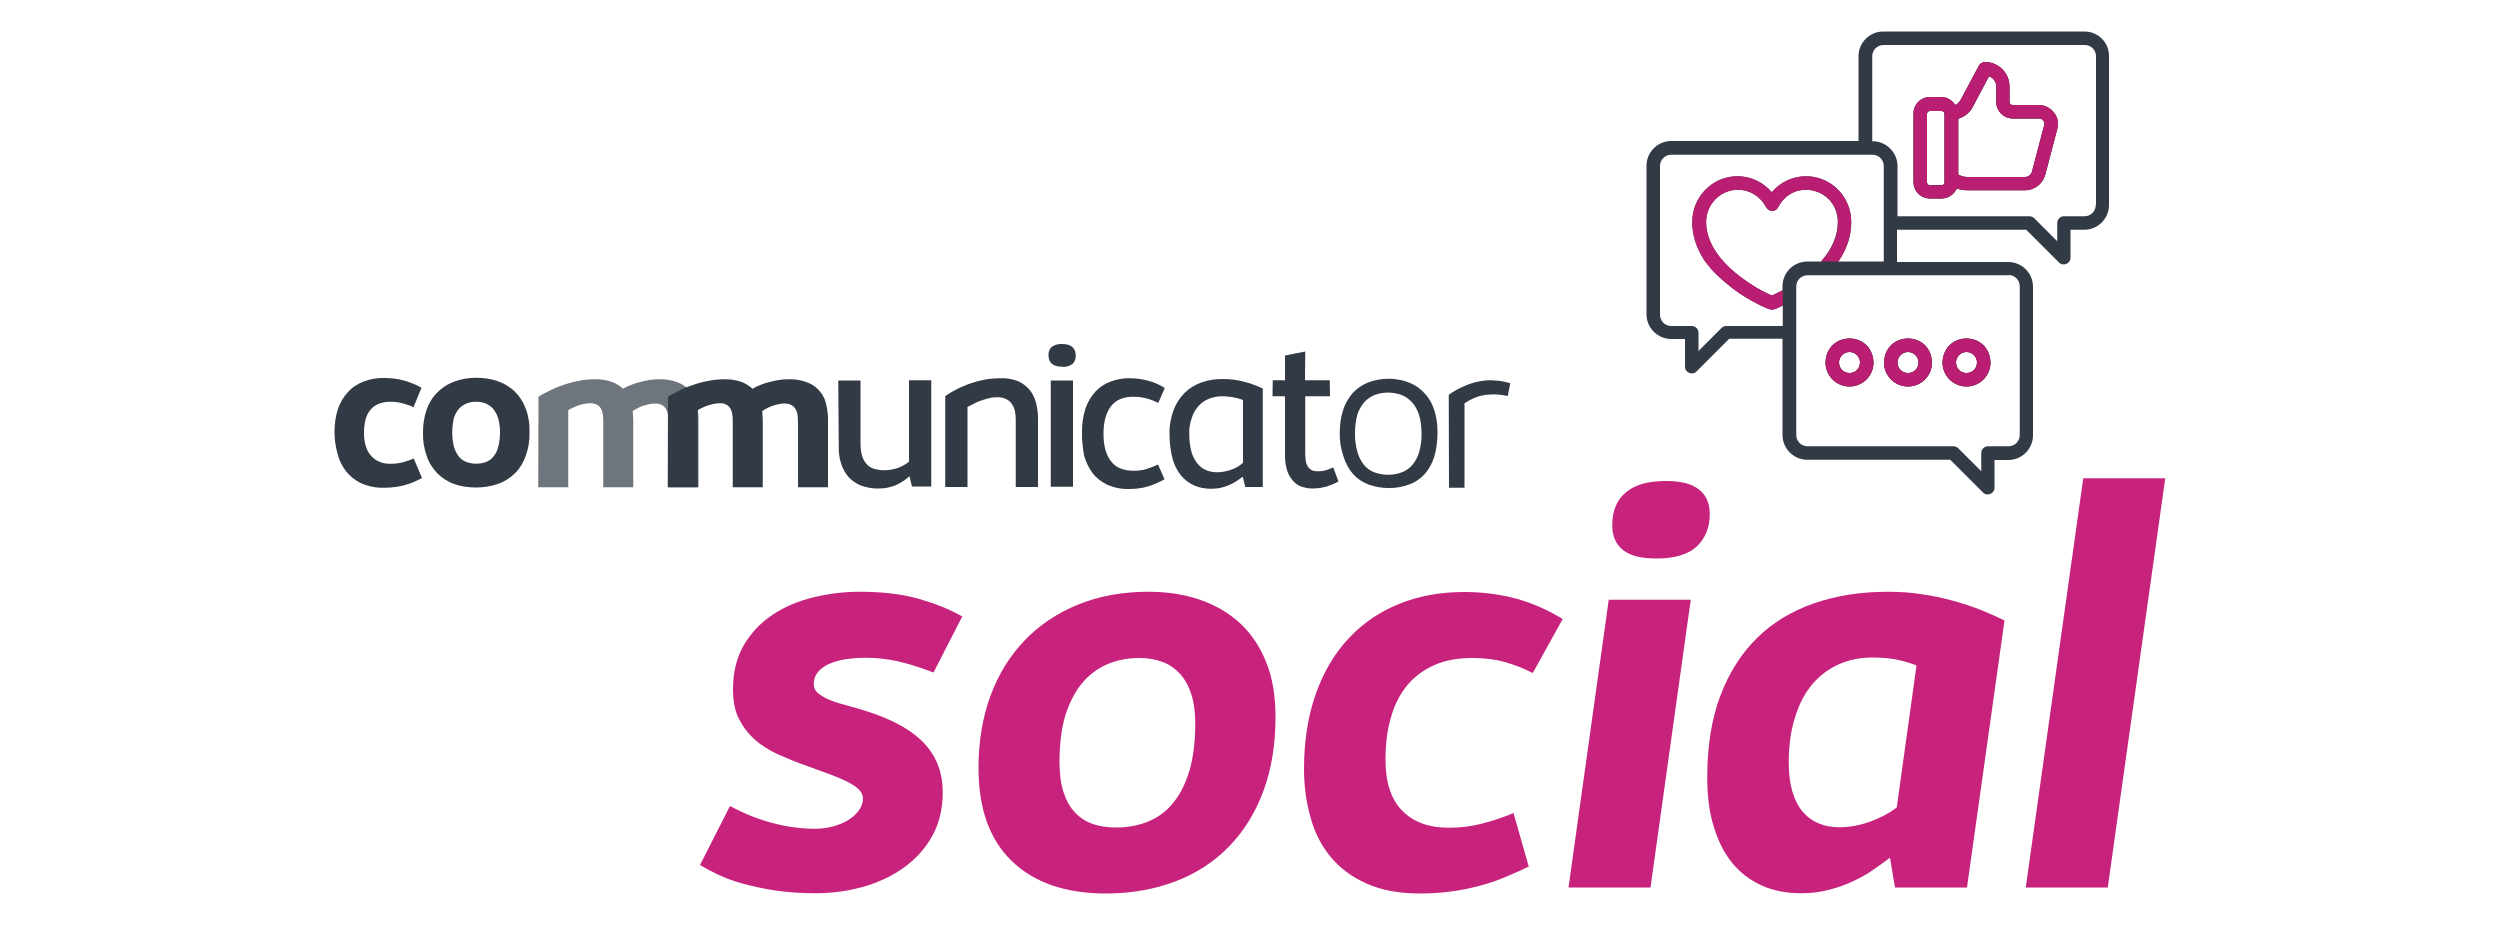 <?xml version="1.0" encoding="utf-8"?>
<!-- Generator: Adobe Illustrator 26.5.0, SVG Export Plug-In . SVG Version: 6.00 Build 0)  -->
<svg version="1.1" id="Ebene_1" xmlns="http://www.w3.org/2000/svg" xmlns:xlink="http://www.w3.org/1999/xlink" x="0px" y="0px"
	 viewBox="0 0 1000 370" style="enable-background:new 0 0 1000 370;" xml:space="preserve">
<style type="text/css">
	.st0{opacity:0.7;enable-background:new    ;}
	.st1{fill:#323A45;}
	.st2{fill:#C7237D;}
	.st3{fill:#BA1E72;}
</style>
<g>
	<g>
		<g class="st0">
			<path class="st1" d="M215.4,158.7c1-0.7,2.4-1.4,4-2.2c1.7-0.9,3.5-1.7,5.4-2.3c2.1-0.8,4.3-1.4,6.4-1.8c2.3-0.5,4.7-0.7,7.1-0.7
				c2.1,0,4.3,0.3,6.3,1c1.7,0.6,3.3,1.6,4.6,2.8c2.2-1.1,4.5-2,6.9-2.7c2.4-0.7,5-1.1,7.6-1.1c2.7-0.1,5.3,0.4,7.8,1.4
				c1.9,0.8,3.5,2,4.8,3.6c1.2,1.5,2,3.2,2.4,5.1c0.4,1.9,0.7,3.8,0.7,5.8v27.3h-12v-25.1c0-0.9,0-1.9-0.1-2.9
				c0-0.9-0.2-1.8-0.6-2.7c-0.3-0.8-0.9-1.5-1.6-2c-1-0.6-2.1-0.8-3.2-0.8c-0.8,0-1.6,0.1-2.4,0.3c-0.8,0.2-1.7,0.4-2.5,0.7
				c-0.8,0.3-1.5,0.6-2.2,1c-0.6,0.3-1.2,0.7-1.7,1c0,0.5,0.1,1.1,0.1,1.7c0,0.6,0.1,1.1,0.1,1.7v27.1h-12v-26.1
				c0-0.8,0-1.6-0.1-2.5c-0.1-0.9-0.3-1.7-0.6-2.5c-0.4-0.7-0.9-1.4-1.6-1.8c-0.9-0.5-1.9-0.8-2.9-0.7c-0.9,0-1.7,0.1-2.6,0.3
				c-0.8,0.2-1.7,0.4-2.5,0.7c-0.7,0.3-1.4,0.5-2.1,0.9c-0.6,0.3-1.1,0.5-1.6,0.9v30.8h-12L215.4,158.7z M249.2,155.4
				c2.2-1.1,4.5-2,6.9-2.7"/>
		</g>
		<g>
			<path class="st1" d="M467.8,173.7c-0.1-3.3,0.5-6.5,1.6-9.6c1-2.6,2.5-5,4.4-6.9c1.9-1.9,4.2-3.3,6.7-4.2c2.7-1,5.6-1.4,8.5-1.4
				c1.6,0,3.1,0.1,4.7,0.3c1.4,0.2,2.9,0.5,4.3,0.9c1.3,0.3,2.6,0.7,3.8,1.2c1.2,0.5,2.3,0.9,3.3,1.4v39.4h-7l-1-4.1
				c-0.8,0.6-1.7,1.2-2.6,1.8c-0.9,0.6-1.8,1.1-2.8,1.5c-1.1,0.5-2.2,0.8-3.3,1.1c-1.3,0.3-2.7,0.4-4.1,0.4c-2.3,0-4.5-0.4-6.6-1.3
				c-2-0.9-3.9-2.3-5.3-4c-1.6-2-2.8-4.4-3.4-6.8C468.2,180.2,467.8,176.9,467.8,173.7z M475.7,173.5c0,2.3,0.2,4.6,0.8,6.9
				c0.4,1.7,1.2,3.3,2.3,4.8c0.9,1.2,2.1,2.2,3.5,2.8c1.4,0.6,2.9,0.9,4.5,0.9c2,0,4-0.4,5.9-1.1c1.7-0.6,3.2-1.5,4.5-2.7v-25.1
				c-0.3-0.1-0.6-0.3-1.2-0.4c-0.6-0.2-1.2-0.4-1.9-0.5c-0.7-0.2-1.5-0.3-2.4-0.4c-0.9-0.1-1.8-0.2-2.7-0.2c-1.8,0-3.7,0.3-5.4,1
				c-1.6,0.6-3,1.6-4.2,2.9c-1.2,1.4-2.2,3-2.7,4.8C476,169.1,475.6,171.3,475.7,173.5L475.7,173.5z"/>
		</g>
		<g>
			<path class="st1" d="M509.1,152.1h4.9v-9.9l8.1-1.6l-0.1,11.5h9.9l0.1,6.4h-9.9v23.1c0,0.9,0.1,1.9,0.2,2.8
				c0.1,0.8,0.4,1.5,0.8,2.2c0.4,0.6,0.9,1.1,1.5,1.4c0.7,0.4,1.5,0.5,2.3,0.5c0.7,0,1.3,0,2-0.1c0.6-0.1,1.1-0.2,1.7-0.4
				c0.5-0.1,1-0.3,1.4-0.5c0.5-0.2,0.9-0.4,1.3-0.5l2.1,5.6c-0.8,0.4-1.5,0.8-2.3,1.1c-0.8,0.3-1.6,0.6-2.4,0.9
				c-0.9,0.2-1.8,0.4-2.7,0.6c-1,0.1-2.1,0.2-3.1,0.2c-1.5,0-3-0.3-4.5-0.8c-1.3-0.5-2.5-1.4-3.4-2.5c-1-1.2-1.8-2.6-2.2-4.1
				c-0.6-1.9-0.8-3.8-0.8-5.8v-23.7h-5L509.1,152.1z"/>
		</g>
		<g>
			<path class="st1" d="M535.9,173c0-3,0.4-6,1.3-8.9c0.8-2.5,2.1-4.8,3.8-6.8c1.7-1.9,3.8-3.3,6.2-4.3c2.6-1,5.4-1.5,8.3-1.5
				c1.6,0,3.1,0.2,4.7,0.5c1.5,0.3,3,0.8,4.5,1.5c1.5,0.7,2.8,1.6,4,2.7c1.3,1.2,2.4,2.5,3.3,4c1,1.7,1.7,3.6,2.2,5.6
				c0.6,2.4,0.8,4.8,0.8,7.3c0,3.2-0.4,6.5-1.3,9.6c-0.8,2.6-2.1,4.9-3.8,6.9c-1.7,1.9-3.8,3.3-6.2,4.2c-5.3,1.9-11,1.9-16.3,0
				c-2.4-0.9-4.5-2.3-6.2-4.2c-1.7-2-3-4.4-3.8-7C536.3,179.5,535.8,176.2,535.9,173z M542,173.1c-0.1,2.6,0.3,5.3,1,7.8
				c0.5,1.9,1.5,3.7,2.7,5.2c1.1,1.3,2.6,2.3,4.2,2.9c1.7,0.6,3.6,0.9,5.4,0.9c1.9,0,3.7-0.3,5.5-1c1.6-0.6,3.1-1.7,4.2-3
				c1.2-1.5,2.2-3.3,2.7-5.2c0.7-2.5,1-5.1,0.9-7.6c0-2.4-0.3-4.8-1-7.2c-0.6-1.8-1.5-3.6-2.8-5c-1.2-1.3-2.6-2.3-4.2-2.9
				c-3.5-1.3-7.3-1.3-10.8,0c-1.6,0.7-3.1,1.7-4.2,3c-1.2,1.5-2.2,3.2-2.7,5C542.3,168.3,542,170.7,542,173.1L542,173.1z"/>
		</g>
		<g>
			<path class="st1" d="M133.8,172.8c0-3.1,0.4-6.3,1.4-9.3c0.9-2.5,2.2-4.8,4-6.7c1.7-1.9,3.9-3.3,6.3-4.2c2.6-1,5.4-1.5,8.3-1.4
				c2.5,0,5,0.3,7.4,0.9c2.6,0.7,5.1,1.7,7.4,3l-3.2,7.8c-1.4-0.7-2.9-1.2-4.4-1.6c-1.5-0.4-3.1-0.6-4.7-0.6c-3.6,0-6.3,1-8.1,3.2
				c-1.8,2.1-2.6,5.2-2.6,9.3c0,1.9,0.2,3.7,0.8,5.5c0.4,1.4,1.2,2.7,2.2,3.8c0.9,1,2.1,1.8,3.4,2.3c1.4,0.5,2.9,0.8,4.4,0.7
				c1.6,0,3.3-0.2,4.8-0.6c1.5-0.4,2.9-0.9,4.3-1.5l3.3,7.8c-1.1,0.6-2.2,1.1-3.3,1.6c-1.1,0.5-2.3,0.9-3.5,1.2
				c-1.3,0.4-2.6,0.6-3.9,0.8c-1.5,0.2-2.9,0.3-4.4,0.3c-3.2,0.1-6.3-0.5-9.2-1.8c-2.4-1.1-4.5-2.8-6.1-4.8
				c-1.6-2.1-2.8-4.5-3.4-7.1C134.2,178.5,133.8,175.7,133.8,172.8z"/>
		</g>
		<g>
			<path class="st1" d="M169.2,173c0-3.1,0.4-6.1,1.4-9c1.7-5.2,5.7-9.3,10.9-11.3c2.9-1.1,5.9-1.6,9-1.6c2.8,0,5.7,0.4,8.4,1.3
				c2.5,0.8,4.8,2.2,6.8,4c2,1.9,3.5,4.2,4.5,6.8c1.2,3.1,1.7,6.4,1.6,9.7c0.1,3.2-0.4,6.4-1.5,9.4c-0.9,2.6-2.3,5-4.2,6.9
				c-1.9,1.9-4.2,3.4-6.7,4.3c-2.9,1-5.9,1.5-8.9,1.5c-3,0-6.1-0.4-8.9-1.4c-2.5-0.9-4.8-2.4-6.7-4.3c-1.9-2-3.4-4.3-4.2-6.9
				C169.6,179.4,169.1,176.2,169.2,173z M180.9,173c0,2,0.2,3.9,0.7,5.8c0.4,1.4,1.1,2.7,2,3.9c0.8,1,1.9,1.7,3,2.1
				c2.5,0.9,5.3,0.9,7.8,0c1.2-0.5,2.2-1.2,3-2.2c0.9-1.1,1.6-2.5,1.9-3.9c0.5-1.9,0.7-3.8,0.7-5.8c0-1.9-0.2-3.7-0.7-5.5
				c-0.4-1.4-1.1-2.7-2-3.8c-0.8-1-1.9-1.7-3-2.2c-1.2-0.5-2.5-0.7-3.8-0.7c-1.3,0-2.7,0.2-3.9,0.7c-1.2,0.5-2.2,1.2-3.1,2.2
				c-0.9,1.1-1.6,2.4-2,3.8C181.1,169.3,180.9,171.1,180.9,173z"/>
		</g>
		<g>
			<path class="st1" d="M267.2,158.7c1-0.7,2.4-1.4,4-2.2c1.7-0.9,3.5-1.7,5.4-2.3c2.1-0.8,4.3-1.4,6.4-1.8c2.3-0.5,4.7-0.7,7.1-0.7
				c2.1,0,4.3,0.3,6.3,1c1.7,0.6,3.3,1.6,4.6,2.8c2.2-1.1,4.5-2,6.9-2.7c2.4-0.7,5-1.1,7.6-1.1c2.7-0.1,5.3,0.4,7.8,1.4
				c1.9,0.8,3.5,2,4.8,3.6c1.2,1.5,2,3.2,2.4,5.1c0.4,1.9,0.7,3.8,0.7,5.8v27.3h-12v-25.1c0-0.9,0-1.9-0.1-2.9
				c0-0.9-0.2-1.8-0.6-2.7c-0.3-0.8-0.9-1.5-1.6-2c-1-0.6-2.1-0.8-3.2-0.8c-0.8,0-1.6,0.1-2.4,0.3c-0.8,0.2-1.7,0.4-2.5,0.7
				c-0.8,0.3-1.5,0.6-2.2,1c-0.6,0.3-1.2,0.7-1.7,1c0,0.5,0.1,1.1,0.1,1.7c0,0.6,0.1,1.1,0.1,1.7v27.1h-12v-26.1
				c0-0.8,0-1.6-0.1-2.5c-0.1-0.9-0.3-1.7-0.6-2.5c-0.4-0.7-0.9-1.4-1.6-1.8c-0.9-0.5-1.9-0.8-2.9-0.7c-0.9,0-1.7,0.1-2.6,0.3
				c-0.8,0.2-1.7,0.4-2.5,0.7c-0.7,0.3-1.4,0.5-2.1,0.9c-0.6,0.3-1.1,0.5-1.6,0.9v30.8h-12L267.2,158.7z M301,155.4
				c2.2-1.1,4.5-2,6.9-2.7"/>
		</g>
		<g>
			<path class="st1" d="M335.3,152.2h8.9v25.2c0,1.8,0.2,3.5,0.7,5.2c0.4,1.2,1.1,2.4,2,3.3c0.8,0.8,1.8,1.4,3,1.7
				c1.2,0.3,2.4,0.5,3.7,0.5c1.9,0,3.7-0.3,5.5-0.9c1.6-0.6,3.1-1.4,4.5-2.5v-32.6h8.9v42.5h-7.7l-1-4.1c-0.7,0.6-1.5,1.2-2.3,1.8
				c-0.9,0.6-1.8,1.1-2.8,1.6c-1.1,0.5-2.2,0.8-3.4,1.1c-1.3,0.3-2.5,0.4-3.8,0.4c-2.5,0.1-4.9-0.4-7.2-1.2c-1.9-0.8-3.6-2-5-3.5
				c-1.3-1.6-2.3-3.4-2.9-5.4c-0.7-2.2-1-4.6-0.9-6.9L335.3,152.2z"/>
		</g>
		<g>
			<path class="st1" d="M378.1,158.4c4.6-3.1,9.7-5.3,15.1-6.4c2.3-0.5,4.7-0.7,7.1-0.7c2.4-0.1,4.8,0.3,7,1.2
				c1.8,0.8,3.3,2,4.6,3.5c1.2,1.5,2,3.2,2.5,5.1c0.5,2,0.8,4,0.8,6v27.7h-8.9v-27.1c0-1-0.1-2.1-0.3-3.1c-0.2-1-0.6-2-1.1-2.8
				c-0.6-0.9-1.3-1.6-2.3-2.1c-1.2-0.6-2.5-0.9-3.8-0.8c-1.1,0-2.2,0.1-3.3,0.4c-1.1,0.3-2.2,0.6-3.3,1c-1.1,0.4-2,0.8-2.9,1.3
				c-0.9,0.5-1.7,0.9-2.3,1.2v32h-8.9L378.1,158.4z"/>
		</g>
		<g>
			<path class="st1" d="M424.8,137.6c3.6,0,5.4,1.5,5.5,4.6c0.1,1.2-0.4,2.4-1.2,3.3c-1.2,0.9-2.6,1.4-4.1,1.2
				c-3.7,0-5.6-1.5-5.6-4.6c-0.1-1.3,0.4-2.6,1.4-3.4C421.9,137.9,423.4,137.5,424.8,137.6z M420.3,194.7v-42.5h8.9v42.5H420.3z"/>
		</g>
		<g>
			<path class="st1" d="M432.8,173c-0.1-3.2,0.4-6.5,1.4-9.6c0.8-2.5,2.2-4.8,4-6.8c1.7-1.8,3.8-3.2,6.1-4c2.5-0.9,5.1-1.4,7.7-1.3
				c2.3,0,4.7,0.3,6.9,0.9c2.5,0.6,4.8,1.6,7,3l-2.6,6c-3-1.6-6.4-2.5-9.9-2.5c-4,0-7,1.2-9,3.8c-2,2.6-3,6.2-3,11s1,8.5,3,11
				c2,2.6,5,3.8,9.1,3.8c1.7,0,3.5-0.2,5.1-0.7c1.6-0.5,3.1-1.1,4.6-1.8l2.6,5.9c-2.1,1.2-4.4,2.2-6.7,2.9c-2.4,0.7-4.9,1-7.4,1
				c-3,0.1-6-0.5-8.8-1.7c-2.3-1.1-4.4-2.7-5.9-4.7c-1.6-2.1-2.7-4.6-3.4-7.1C433.1,179,432.7,176,432.8,173z"/>
		</g>
		<g>
			<path class="st1" d="M579.5,157.9c2-1.4,4.1-2.6,6.3-3.5c2-0.9,4-1.5,6.2-1.9c2-0.4,4-0.5,6-0.3c2.1,0.1,4.1,0.5,6.1,1.1l-1,5.1
				c-1.4-0.3-2.8-0.5-4.2-0.6c-1.4-0.1-2.9,0-4.3,0.1c-1.5,0.2-3,0.5-4.4,1.1c-1.6,0.6-3,1.4-4.4,2.3v33.8h-6.2L579.5,157.9z"/>
		</g>
	</g>
	<g>
		<path class="st2" d="M292,322.4c5.9,3.2,11.8,5.5,17.4,6.9c5.7,1.5,11.2,2.2,16.6,2.2c2.5,0,4.8-0.3,7.1-0.9
			c2.2-0.6,4.2-1.4,5.9-2.4c1.7-1,3.1-2.2,4.2-3.6c1.1-1.4,1.7-2.7,1.9-4.2c0.2-1.4,0-2.6-0.8-3.7c-0.8-1.1-2.1-2.2-3.9-3.2
			c-1.8-1.1-4.2-2.1-7.2-3.3c-2.9-1.1-6.5-2.4-10.6-3.9c-4.1-1.4-7.9-3-11.5-4.6c-3.6-1.7-6.7-3.6-9.3-6c-2.6-2.3-4.7-5.1-6.3-8.3
			s-2.3-7.1-2.3-11.6c0-6.8,1.4-12.7,4.3-17.7c2.9-4.9,6.7-9,11.4-12.1c4.7-3.2,10.1-5.5,16.2-7c6.1-1.5,12.3-2.3,18.7-2.3
			c9.1,0,17,0.9,23.6,2.8c6.6,1.9,12.5,4.2,17.5,7.1L373.4,269c-5.2-2-10-3.5-14.3-4.5c-4.3-0.9-8.4-1.4-12.4-1.4
			c-3.1,0-5.9,0.2-8.5,0.6c-2.6,0.4-4.8,1.1-6.7,1.9c-1.9,0.9-3.3,2-4.4,3.3c-1.1,1.4-1.6,2.9-1.6,4.7c0,1.6,0.7,2.9,2,3.9
			c1.4,1.1,3.1,2,5.2,2.8c2.1,0.8,4.6,1.5,7.2,2.2c2.7,0.7,5.3,1.5,8,2.4c10.2,3.4,17.6,7.7,22.2,12.9c4.7,5.2,7,11.6,7,19.1
			c0,6.6-1.4,12.4-4.2,17.5c-2.8,5-6.6,9.2-11.3,12.6c-4.7,3.4-10.1,5.9-16.2,7.7c-6.1,1.7-12.5,2.6-19.1,2.6
			c-5.9,0-11.3-0.4-16.2-1.1c-4.9-0.8-9.3-1.7-13.2-2.8s-7.2-2.4-10-3.7c-2.8-1.4-5.1-2.6-6.9-3.7L292,322.4z"/>
		<path class="st2" d="M391.4,307.1c0-10.5,1.6-20.1,4.8-28.8c3.2-8.7,7.8-16,13.7-22.2c5.9-6.1,13-10.9,21.4-14.3
			c8.4-3.4,17.7-5.1,28-5.1c7.4,0,14.2,1,20.4,3.1c6.2,2.1,11.6,5.2,16.1,9.3c4.5,4.1,8.1,9.4,10.6,15.6c2.6,6.3,3.8,13.6,3.8,22.1
			c0,11-1.6,20.8-4.8,29.5c-3.2,8.7-7.8,16.1-13.7,22.2c-5.9,6.1-13,10.8-21.4,14c-8.4,3.2-17.7,4.9-28,4.9
			c-8.1,0-15.2-1.1-21.6-3.3c-6.3-2.2-11.7-5.5-16-9.7c-4.4-4.2-7.7-9.5-10-15.7C392.5,322.4,391.4,315.2,391.4,307.1z M423.8,304.6
			c0,4.8,0.5,8.9,1.6,12.2c1.1,3.4,2.6,6.1,4.6,8.2c2,2.1,4.3,3.6,7.1,4.6c2.7,0.9,5.8,1.4,9.2,1.4c4.7,0,9.1-0.8,13-2.4
			c3.9-1.6,7.3-4.1,10-7.5c2.8-3.4,4.9-7.7,6.5-12.9c1.5-5.2,2.3-11.5,2.3-18.7c0-4.6-0.5-8.5-1.6-11.9c-1.1-3.3-2.6-6-4.6-8.2
			c-2-2.1-4.3-3.7-7.1-4.7c-2.7-1-5.8-1.5-9.1-1.5c-4.6,0-8.8,0.8-12.8,2.5c-3.9,1.7-7.3,4.2-10.1,7.6c-2.8,3.4-5,7.7-6.7,12.9
			C424.6,291.4,423.8,297.5,423.8,304.6z"/>
		<path class="st2" d="M521.6,307.6c0-11.2,1.6-21.2,4.7-30c3.1-8.8,7.5-16.2,13.2-22.3c5.7-6.1,12.5-10.7,20.3-13.8
			c7.9-3.2,16.5-4.7,26-4.7c6.8,0,13.5,0.8,20.1,2.5c6.5,1.7,12.9,4.5,19.2,8.3l-12,21.6c-3.8-1.9-7.5-3.4-11.3-4.4
			c-3.8-1.1-8.1-1.6-12.8-1.6c-5.8,0-10.9,0.9-15.2,2.8s-8,4.6-10.9,8.1c-2.9,3.5-5.1,7.8-6.5,12.8c-1.5,5-2.2,10.7-2.2,17
			c0,9.2,2.3,16,6.8,20.5c4.5,4.5,10.7,6.7,18.5,6.7c4.7,0,9.2-0.6,13.5-1.7c4.2-1.1,8.4-2.5,12.4-4.2l6.1,21.4
			c-3.2,1.6-6.5,3-9.8,4.4c-3.3,1.4-6.7,2.5-10.2,3.4c-3.5,0.9-7.2,1.7-11.1,2.2c-3.8,0.5-7.9,0.8-12.2,0.8c-8.5,0-15.7-1.3-21.6-4
			c-5.9-2.6-10.7-6.2-14.4-10.7c-3.7-4.5-6.4-9.8-8-15.8C522.5,320.9,521.6,314.5,521.6,307.6z"/>
		<path class="st2" d="M627.4,355l16.1-115.1h32.8L660.2,355H627.4z M666.5,192.4c5.9,0,10.2,1.1,13.1,3.4c2.9,2.3,4.3,5.5,4.3,9.8
			c0,5.3-1.7,9.6-5.1,12.9c-3.4,3.2-8.8,4.9-16.2,4.9c-6.1,0-10.6-1.1-13.4-3.4c-2.9-2.3-4.3-5.6-4.3-9.9c0-5.7,1.8-10.1,5.4-13.1
			C653.8,193.9,659.2,192.4,666.5,192.4z"/>
		<path class="st2" d="M682.9,310.9c0-12.3,1.7-23.2,5.2-32.5c3.5-9.3,8.4-17,14.7-23.2c6.3-6.2,13.9-10.8,22.9-13.9
			c8.9-3.1,18.8-4.6,29.6-4.6c4.6,0,9.1,0.3,13.4,1c4.4,0.6,8.5,1.5,12.5,2.6c4,1.1,7.7,2.3,11.2,3.7c3.5,1.4,6.6,2.8,9.4,4.2
			l-15,106.8h-28.8l-2-11.9c-2,1.5-4.3,3.1-6.7,4.8c-2.4,1.7-5.1,3.2-8.1,4.6s-6.1,2.5-9.5,3.4c-3.4,0.9-7.2,1.4-11.2,1.4
			c-5.9,0-11.1-1-15.8-3.1c-4.7-2.1-8.6-5.1-11.8-9c-3.2-3.9-5.7-8.8-7.4-14.6C683.7,325,682.9,318.4,682.9,310.9z M715.5,305.1
			c0,4.5,0.5,8.4,1.5,11.7c1,3.3,2.4,6,4.2,8c1.8,2.1,3.9,3.6,6.4,4.6c2.4,1,5.1,1.5,8.1,1.5c4.2,0,8.4-0.8,12.5-2.3
			c4.1-1.5,7.6-3.4,10.5-5.6l7.9-56.8c-1.1-0.5-3.2-1.2-6.3-2c-3.2-0.8-6.9-1.2-11.3-1.2c-4.9,0-9.4,0.9-13.4,2.7
			c-4.1,1.8-7.6,4.4-10.6,7.9c-3,3.5-5.3,7.9-6.9,13.1C716.3,292.1,715.5,298.2,715.5,305.1z"/>
		<path class="st2" d="M810.3,355l23-163.7h32.8l-23,163.7H810.3z"/>
	</g>
	<g>
		<path class="st1" d="M833.8,12.6h-80.5c-5.5,0-9.9,4.5-9.9,9.9v33.9h-74.9c-5.5,0-9.9,4.5-9.9,9.9v59.4c0,5.5,4.5,9.9,9.9,9.9h5.5
			v11.1c0,2.3,2.9,3.6,4.6,1.9l13.1-13.1H713V174c0,5.5,4.5,9.9,9.9,9.9h57.2l13.1,13.1c1.7,1.7,4.6,0.4,4.6-1.9v-11.1h5.5
			c5.5,0,9.9-4.5,9.9-9.9v-59.4c0-5.5-4.5-9.9-9.9-9.9h-44.5V91.9h51.7l13.1,13.1c1.7,1.7,4.6,0.4,4.6-1.9V91.9h5.5
			c5.5,0,9.9-4.5,9.9-9.9V22.5C843.7,17,839.2,12.6,833.8,12.6z M713,130.4h-22.5c-0.7,0-1.4,0.3-1.9,0.8l-9.2,9.2v-7.3
			c0-1.5-1.2-2.7-2.7-2.7h-8.2c-2.5,0-4.5-2-4.5-4.5V66.4c0-2.5,2-4.5,4.5-4.5h80.5c2.5,0,4.5,2,4.5,4.5v38.2h-18.2
			c3.5-5,5.2-10.3,5.2-15.8c0-10.1-8.1-18.3-18.1-18.3c-5.4,0-10.3,2.4-13.7,6.4c-3.4-4-8.3-6.4-13.7-6.4c-10,0-18.1,8.2-18.1,18.3
			c0,4.9,1.4,9.6,4.1,14.1c0,0,0,0,0,0c0.7,1.3,1.8,2.7,3,4.1c0.1,0.1,0.1,0.2,0.2,0.3c0,0,0.1,0,0.1,0.1c3.6,4,8.5,7.9,11.3,9.8
			c0,0,0,0,0.1,0.1c0.2,0.1,0.3,0.2,0.5,0.3c0.3,0.2,0.7,0.4,0.9,0.6l0,0c5.7,3.6,10.4,5.5,10.7,5.5c0.7,0.2,1.3,0.2,2,0
			c0.1,0,1.4-0.5,3.3-1.5V130.4z M713,114.5v1.6c-1.9,1-3.4,1.7-4.3,2.1c-1.2-0.5-3.6-1.6-6.3-3.2c-8.6-5.3-13.8-10.2-17.1-15.9
			c-1.9-3.4-2.9-6.8-2.9-10.3c0-7.1,5.7-12.9,12.7-12.9c4.8,0,9.1,2.7,11.3,7c0.5,0.9,1.4,1.4,2.4,1.5c1,0,2-0.6,2.4-1.5
			c6.2-12,23.8-7.6,23.9,5.9c0,5.5-2.3,10.8-6.7,15.8H723C717.5,104.6,713,109,713,114.5z M803.4,110c2.5,0,4.5,2,4.5,4.5V174
			c0,2.5-2,4.5-4.5,4.5h-8.2c-1.5,0-2.7,1.2-2.7,2.7v7.3l-9.2-9.2c-0.5-0.5-1.2-0.8-1.9-0.8H723c-2.5,0-4.5-2-4.5-4.5v-59.4
			c0-2.5,2-4.5,4.5-4.5H803.4z M838.3,82c0,2.5-2,4.5-4.5,4.5h-8.2c-1.5,0-2.7,1.2-2.7,2.7v7.3l-9.2-9.2c-0.5-0.5-1.2-0.8-1.9-0.8
			h-52.8V66.4c0-5.5-4.6-10-10.1-9.9V22.5c0-2.5,2-4.5,4.5-4.5h80.5c2.5,0,4.5,2,4.5,4.5V82z"/>
		<path d="M815.5,42h-10.5c-0.6,0-1.2-0.5-1.2-1.2v-6.2c0-5.4-4.4-9.8-9.8-9.8c-1,0-1.9,0.6-2.4,1.4l-7.1,13.3
			c-0.6,1.1-1.2,2-2.4,2.5c-1.2-1.9-3.3-3.2-5.6-3.2H772c-3.7,0-6.6,3-6.6,6.6v27.4c0,3.7,3,6.6,6.6,6.6h4.6c2.7,0,5.1-1.7,6.1-4
			c1.2,0.4,2.6,0.7,4.3,0.7h23c3.8,0,7.1-2.6,8.1-6.2l4.9-18.7C824.2,46.7,820.3,42,815.5,42z M777.8,72.9c0,0.7-0.5,1.2-1.2,1.2
			H772c-0.7,0-1.2-0.5-1.2-1.2V45.6c0-0.7,0.5-1.2,1.2-1.2h4.6c0.7,0,1.2,0.5,1.2,1.2V72.9z M812.8,68.6c-0.3,1.3-1.5,2.2-2.8,2.2
			h-23c-1.5,0-2.4-0.3-3.7-1V47.5c2.7-0.8,5-2.8,6.2-5.5l6.1-11.5c1.7,0.6,2.9,2.2,2.9,4.1v6.2c0,3.6,3,6.6,6.6,6.6h10.5
			c1.4,0,2.4,1.3,2.1,2.6L812.8,68.6z"/>
		<path d="M739.8,154.6c5.3,0,9.6-4.3,9.6-9.6c-0.5-12.8-18.7-12.8-19.2,0C730.2,150.3,734.5,154.6,739.8,154.6z M739.8,140.8
			c2.3,0,4.2,1.9,4.2,4.2c-0.2,5.6-8.2,5.6-8.4,0C735.6,142.7,737.5,140.8,739.8,140.8z"/>
		<path d="M763.2,154.6c5.3,0,9.6-4.3,9.6-9.6c-0.5-12.8-18.7-12.8-19.2,0C753.6,150.3,757.9,154.6,763.2,154.6z M763.2,140.8
			c2.3,0,4.2,1.9,4.2,4.2c-0.2,5.6-8.2,5.6-8.4,0C759,142.7,760.9,140.8,763.2,140.8z"/>
		<path d="M786.6,154.6c5.3,0,9.6-4.3,9.6-9.6c-0.5-12.8-18.7-12.8-19.2,0C777,150.3,781.3,154.6,786.6,154.6z M786.6,140.8
			c2.3,0,4.2,1.9,4.2,4.2c-0.2,5.6-8.2,5.6-8.4,0C782.4,142.7,784.3,140.8,786.6,140.8z"/>
	</g>
	<g>
		<path class="st3" d="M740.5,88.8c0-10.1-8.1-18.3-18.1-18.3c-5.4,0-10.3,2.4-13.7,6.4c-3.4-4-8.3-6.4-13.7-6.4
			c-10,0-18.1,8.2-18.1,18.3c0,4.9,1.4,9.6,4.1,14.1c0,0,0,0,0,0c0.7,1.3,1.8,2.7,3,4.1c0.1,0.1,0.1,0.2,0.2,0.3c0,0,0.1,0,0.1,0.1
			c3.6,4,8.5,7.9,11.3,9.8c0,0,0,0,0.1,0.1c0.2,0.1,0.3,0.2,0.5,0.3c0.3,0.2,0.7,0.4,0.9,0.6l0,0c5.7,3.6,10.4,5.5,10.7,5.5
			c0.7,0.2,1.3,0.2,2,0c0.1,0,1.4-0.5,3.3-1.5v-6.1c-1.9,1-3.4,1.7-4.3,2.1c-1.2-0.5-3.6-1.6-6.3-3.2c-8.6-5.3-13.8-10.2-17.1-15.9
			c-1.9-3.4-2.9-6.8-2.9-10.3c0-7.1,5.7-12.9,12.7-12.9c4.8,0,9.1,2.7,11.3,7c0.5,0.9,1.4,1.4,2.4,1.5c1,0,2-0.6,2.4-1.5
			c6.2-12,23.8-7.6,23.9,5.9c0,5.5-2.3,10.8-6.7,15.8l6.9,0C738.7,99.6,740.5,94.3,740.5,88.8z"/>
		<path class="st3" d="M815.5,42h-10.5c-0.6,0-1.2-0.5-1.2-1.2v-6.2c0-5.4-4.4-9.8-9.8-9.8c-1,0-1.9,0.6-2.4,1.4l-7.1,13.3
			c-0.6,1.1-1.2,2-2.4,2.5c-1.2-1.9-3.3-3.2-5.6-3.2H772c-3.7,0-6.6,3-6.6,6.6v27.4c0,3.7,3,6.6,6.6,6.6h4.6c2.7,0,5.1-1.7,6.1-4
			c1.2,0.4,2.6,0.7,4.3,0.7h23c3.8,0,7.1-2.6,8.1-6.2l4.9-18.7C824.2,46.7,820.3,42,815.5,42z M777.8,72.9c0,0.7-0.5,1.2-1.2,1.2
			H772c-0.7,0-1.2-0.5-1.2-1.2V45.6c0-0.7,0.5-1.2,1.2-1.2h4.6c0.7,0,1.2,0.5,1.2,1.2V72.9z M812.8,68.6c-0.3,1.3-1.5,2.2-2.8,2.2
			h-23c-1.5,0-2.4-0.3-3.7-1V47.5c2.7-0.8,5-2.8,6.2-5.5l6.1-11.5c1.7,0.6,2.9,2.2,2.9,4.1v6.2c0,3.6,3,6.6,6.6,6.6h10.5
			c1.4,0,2.4,1.3,2.1,2.6L812.8,68.6z"/>
		<path class="st3" d="M739.8,154.6c5.3,0,9.6-4.3,9.6-9.6c-0.5-12.8-18.7-12.8-19.2,0C730.2,150.3,734.5,154.6,739.8,154.6z
			 M739.8,140.8c2.3,0,4.2,1.9,4.2,4.2c-0.2,5.6-8.2,5.6-8.4,0C735.6,142.7,737.5,140.8,739.8,140.8z"/>
		<path class="st3" d="M763.2,154.6c5.3,0,9.6-4.3,9.6-9.6c-0.5-12.8-18.7-12.8-19.2,0C753.6,150.3,757.9,154.6,763.2,154.6z
			 M763.2,140.8c2.3,0,4.2,1.9,4.2,4.2c-0.2,5.6-8.2,5.6-8.4,0C759,142.7,760.9,140.8,763.2,140.8z"/>
		<path class="st3" d="M786.6,154.6c5.3,0,9.6-4.3,9.6-9.6c-0.5-12.8-18.7-12.8-19.2,0C777,150.3,781.3,154.6,786.6,154.6z
			 M786.6,140.8c2.3,0,4.2,1.9,4.2,4.2c-0.2,5.6-8.2,5.6-8.4,0C782.4,142.7,784.3,140.8,786.6,140.8z"/>
	</g>
</g>
</svg>
